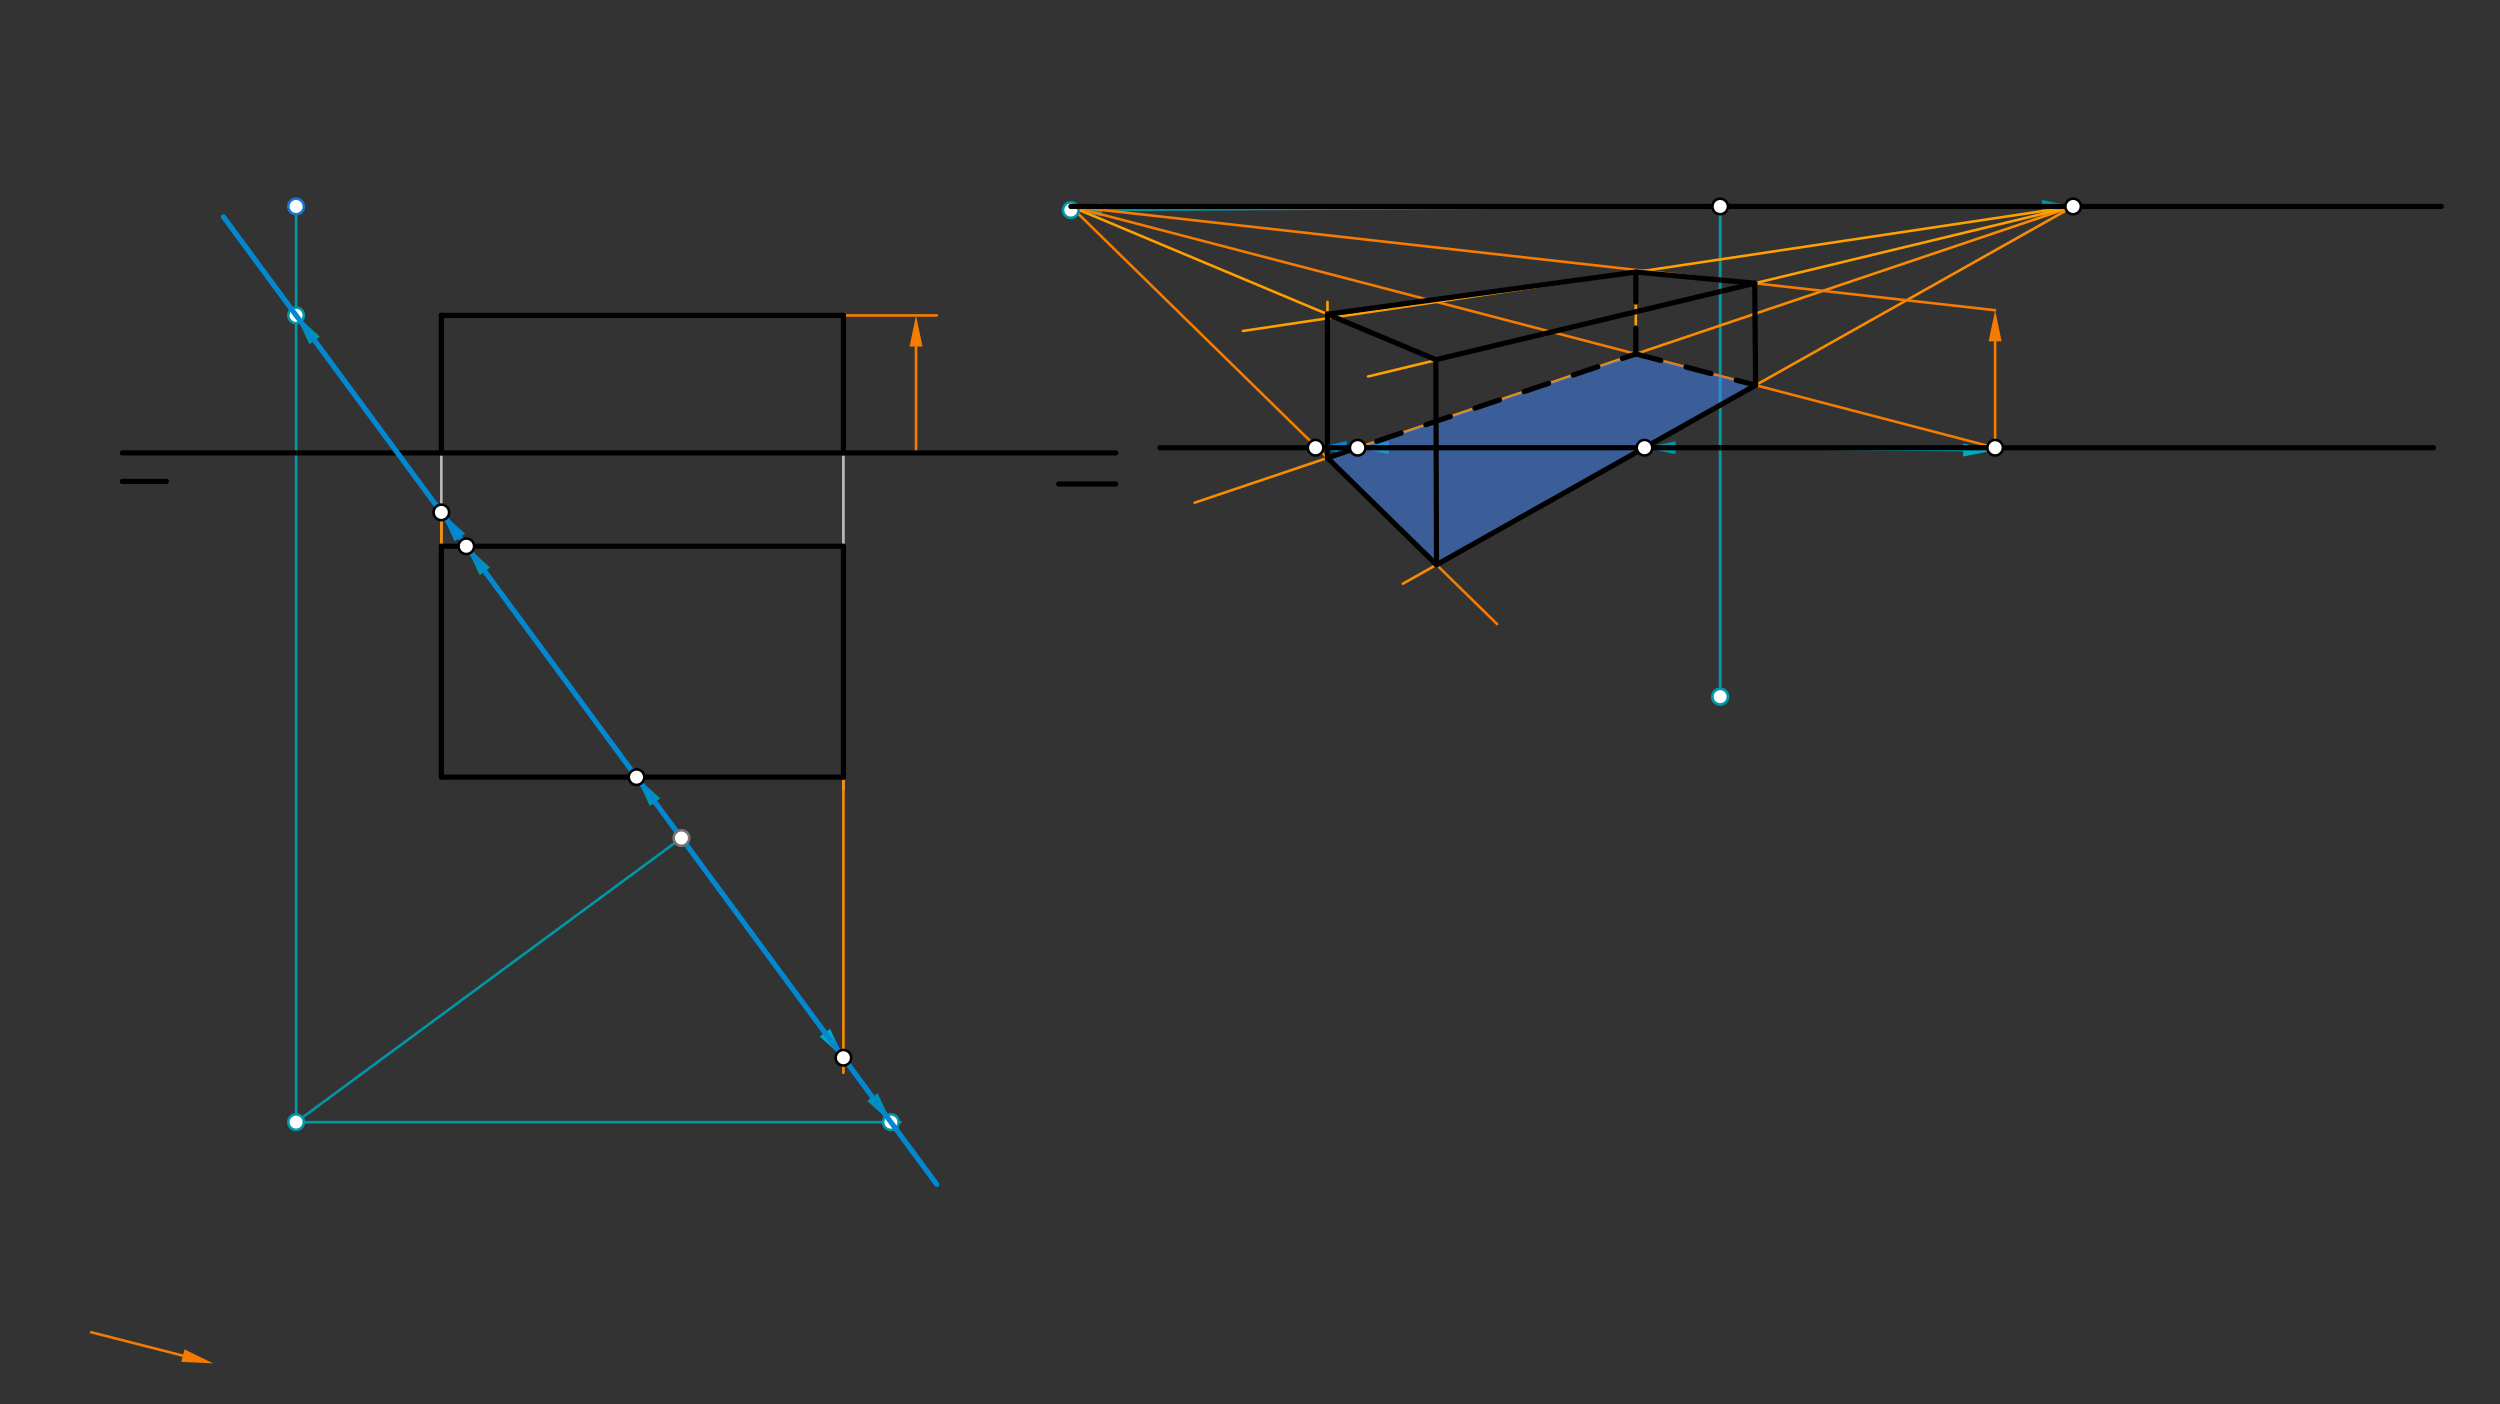 <svg xmlns="http://www.w3.org/2000/svg" class="svg--816" height="100%" preserveAspectRatio="xMidYMid meet" viewBox="0 0 963.78 541.417" width="100%"><rect x="0" y="0" width="963.78" height="541.417" fill="#333333" stroke="none"/><defs><marker id="marker-arrow" markerHeight="16" markerUnits="userSpaceOnUse" markerWidth="24" orient="auto-start-reverse" refX="24" refY="4" viewBox="0 0 24 8"><path d="M 0 0 L 24 4 L 0 8 z" stroke="inherit"></path></marker></defs><g class="aux-layer--949"><g class="element--733"><line stroke="#BDBDBD" stroke-dasharray="none" stroke-linecap="round" stroke-width="1" x1="170.143" x2="170.143" y1="121.597" y2="299.597"></line></g><g class="element--733"><line stroke="#BDBDBD" stroke-dasharray="none" stroke-linecap="round" stroke-width="1" x1="325.143" x2="325.143" y1="126.597" y2="304.597"></line></g><g class="element--733"><line stroke="#0097A7" stroke-dasharray="none" stroke-linecap="round" stroke-width="1" x1="114.143" x2="114.143" y1="79.597" y2="432.597"></line></g><g class="element--733"><line stroke="#0097A7" stroke-dasharray="none" stroke-linecap="round" stroke-width="1" x1="262.699" x2="114.143" y1="323.072" y2="432.597"></line></g><g class="element--733"><line stroke="#0097A7" stroke-dasharray="none" stroke-linecap="round" stroke-width="1" x1="663.143" x2="663.143" y1="79.597" y2="268.569"></line></g><g class="element--733"><line stroke="#0097A7" stroke-dasharray="none" stroke-linecap="round" stroke-width="1" x1="663.143" x2="663.143" y1="79.597" y2="268.569"></line></g><g class="element--733"><line stroke="#0097A7" stroke-dasharray="none" stroke-linecap="round" stroke-width="1" x1="114.143" x2="347.143" y1="432.597" y2="432.597"></line></g><g class="element--733"><line stroke="#0097A7" stroke-dasharray="none" stroke-linecap="round" stroke-width="1" x1="262.699" x2="121.264" y1="323.072" y2="131.234"></line><path d="M114.143,121.576 l12,2.5 l0,-5 z" fill="#0097A7" stroke="#0097A7" stroke-width="0" transform="rotate(53.6, 114.143, 121.576)"></path></g><g class="element--733"><line stroke="#0097A7" stroke-dasharray="none" stroke-linecap="round" stroke-width="1" x1="663.143" x2="424.808" y1="79.597" y2="80.914"></line><path d="M412.808,80.98 l12,2.5 l0,-5 z" fill="#0097A7" stroke="#0097A7" stroke-width="0" transform="rotate(359.683, 412.808, 80.98)"></path></g><g class="element--733"><line stroke="#0097A7" stroke-dasharray="none" stroke-linecap="round" stroke-width="1" x1="262.699" x2="336.327" y1="323.072" y2="422.939"></line><path d="M343.448,432.597 l12,2.5 l0,-5 z" fill="#0097A7" stroke="#0097A7" stroke-width="0" transform="rotate(233.6, 343.448, 432.597)"></path></g><g class="element--733"><line stroke="#0097A7" stroke-dasharray="none" stroke-linecap="round" stroke-width="1" x1="663.143" x2="787.217" y1="79.597" y2="79.597"></line><path d="M799.217,79.597 l12,2.5 l0,-5 z" fill="#0097A7" stroke="#0097A7" stroke-width="0" transform="rotate(180, 799.217, 79.597)"></path></g><g class="element--733"><line stroke="#0097A7" stroke-dasharray="none" stroke-linecap="round" stroke-width="1" x1="262.699" x2="186.897" y1="323.072" y2="220.256"></line><path d="M179.776,210.597 l12,2.5 l0,-5 z" fill="#0097A7" stroke="#0097A7" stroke-width="0" transform="rotate(53.6, 179.776, 210.597)"></path></g><g class="element--733"><line stroke="#0097A7" stroke-dasharray="none" stroke-linecap="round" stroke-width="1" x1="663.143" x2="535.403" y1="172.597" y2="172.597"></line><path d="M523.403,172.597 l12,2.5 l0,-5 z" fill="#0097A7" stroke="#0097A7" stroke-width="0" transform="rotate(0, 523.403, 172.597)"></path></g><g class="element--733"><line stroke="#0097A7" stroke-dasharray="none" stroke-linecap="round" stroke-width="1" x1="262.699" x2="252.513" y1="323.072" y2="309.256"></line><path d="M245.392,299.597 l12,2.5 l0,-5 z" fill="#0097A7" stroke="#0097A7" stroke-width="0" transform="rotate(53.6, 245.392, 299.597)"></path></g><g class="element--733"><line stroke="#0097A7" stroke-dasharray="none" stroke-linecap="round" stroke-width="1" x1="663.143" x2="645.977" y1="172.597" y2="172.597"></line><path d="M633.977,172.597 l12,2.5 l0,-5 z" fill="#0097A7" stroke="#0097A7" stroke-width="0" transform="rotate(0, 633.977, 172.597)"></path></g><g class="element--733"><line stroke="#FB8C00" stroke-dasharray="none" stroke-linecap="round" stroke-width="1" x1="523.403" x2="799.217" y1="172.597" y2="79.597"></line></g><g class="element--733"><line stroke="#FB8C00" stroke-dasharray="none" stroke-linecap="round" stroke-width="1" x1="523.403" x2="460.546" y1="172.597" y2="193.792"></line></g><g class="element--733"><line stroke="#FB8C00" stroke-dasharray="none" stroke-linecap="round" stroke-width="1" x1="633.977" x2="799.217" y1="172.597" y2="79.597"></line></g><g class="element--733"><line stroke="#FB8C00" stroke-dasharray="none" stroke-linecap="round" stroke-width="1" x1="633.977" x2="540.818" y1="172.597" y2="225.029"></line></g><g class="element--733"><line stroke="#FB8C00" stroke-dasharray="none" stroke-linecap="round" stroke-width="1" x1="325.143" x2="325.143" y1="299.597" y2="413.597"></line></g><g class="element--733"><line stroke="#00ACC1" stroke-dasharray="none" stroke-linecap="round" stroke-width="1" x1="262.426" x2="318.022" y1="322.701" y2="398.11"></line><path d="M325.143,407.768 l12,2.5 l0,-5 z" fill="#00ACC1" stroke="#00ACC1" stroke-width="0" transform="rotate(233.6, 325.143, 407.768)"></path></g><g class="element--733"><line stroke="#00ACC1" stroke-dasharray="none" stroke-linecap="round" stroke-width="1" x1="663.143" x2="756.825" y1="172.597" y2="173.498"></line><path d="M768.825,173.614 l12,2.5 l0,-5 z" fill="#00ACC1" stroke="#00ACC1" stroke-width="0" transform="rotate(180.551, 768.825, 173.614)"></path></g><g class="element--733"><line stroke="#FB8C00" stroke-dasharray="none" stroke-linecap="round" stroke-width="1" x1="170.143" x2="170.143" y1="210.597" y2="197.532"></line></g><g class="element--733"><line stroke="#0288D1" stroke-dasharray="none" stroke-linecap="round" stroke-width="1" x1="262.699" x2="177.264" y1="323.072" y2="207.191"></line><path d="M170.143,197.532 l12,2.5 l0,-5 z" fill="#0288D1" stroke="#0288D1" stroke-width="0" transform="rotate(53.6, 170.143, 197.532)"></path></g><g class="element--733"><line stroke="#0288D1" stroke-dasharray="none" stroke-linecap="round" stroke-width="1" x1="663.143" x2="519.172" y1="172.597" y2="172.597"></line><path d="M507.172,172.597 l12,2.5 l0,-5 z" fill="#0288D1" stroke="#0288D1" stroke-width="0" transform="rotate(0, 507.172, 172.597)"></path></g><g class="element--733"><line stroke="#F57C00" stroke-dasharray="none" stroke-linecap="round" stroke-width="1" x1="769.143" x2="412.808" y1="172.597" y2="79.597"></line></g><g class="element--733"><line stroke="#F57C00" stroke-dasharray="none" stroke-linecap="round" stroke-width="1" x1="412.808" x2="577.143" y1="79.597" y2="240.597"></line></g><g class="element--733"><line stroke="#F57C00" stroke-dasharray="none" stroke-linecap="round" stroke-width="1" x1="325.143" x2="361.143" y1="121.597" y2="121.597"></line></g><g class="element--733"><line stroke="#F57C00" stroke-dasharray="none" stroke-linecap="round" stroke-width="1" x1="353.143" x2="353.143" y1="174.597" y2="133.597"></line><path d="M353.143,121.597 l12,2.5 l0,-5 z" fill="#F57C00" stroke="#F57C00" stroke-width="0" transform="rotate(90, 353.143, 121.597)"></path></g><g class="element--733"><line stroke="#F57C00" stroke-dasharray="none" stroke-linecap="round" stroke-width="1" x1="769.143" x2="769.143" y1="172.597" y2="131.598"></line><path d="M769.143,119.598 l12,2.5 l0,-5 z" fill="#F57C00" stroke="#F57C00" stroke-width="0" transform="rotate(90, 769.143, 119.598)"></path></g><g class="element--733"><line stroke="#F57C00" stroke-dasharray="none" stroke-linecap="round" stroke-width="1" x1="35.143" x2="70.516" y1="513.597" y2="522.629"></line><path d="M82.143,525.597 l12,2.5 l0,-5 z" fill="#F57C00" stroke="#F57C00" stroke-width="0" transform="rotate(194.323, 82.143, 525.597)"></path></g><g class="element--733"><line stroke="#F57C00" stroke-dasharray="none" stroke-linecap="round" stroke-width="1" x1="769.143" x2="412.808" y1="119.598" y2="79.597"></line></g><g class="element--733"><line stroke="#FFA000" stroke-dasharray="none" stroke-linecap="round" stroke-width="1" x1="676.799" x2="676.799" y1="148.497" y2="109.212"></line></g><g class="element--733"><line stroke="#FFA000" stroke-dasharray="none" stroke-linecap="round" stroke-width="1" x1="630.622" x2="630.622" y1="136.445" y2="104.068"></line></g><g class="element--733"><line stroke="#FFA000" stroke-dasharray="none" stroke-linecap="round" stroke-width="1" x1="799.217" x2="479.143" y1="79.597" y2="127.597"></line></g><g class="element--733"><line stroke="#FFA000" stroke-dasharray="none" stroke-linecap="round" stroke-width="1" x1="511.746" x2="511.746" y1="176.528" y2="116.372"></line></g><g class="element--733"><line stroke="#FFA000" stroke-dasharray="none" stroke-linecap="round" stroke-width="1" x1="799.217" x2="527.391" y1="79.597" y2="145.144"></line></g><g class="element--733"><line stroke="#FFA000" stroke-dasharray="none" stroke-linecap="round" stroke-width="1" x1="553.796" x2="553.796" y1="217.725" y2="138.535"></line></g><g class="element--733"><line stroke="#FFA000" stroke-dasharray="none" stroke-linecap="round" stroke-width="1" x1="553.796" x2="412.808" y1="138.777" y2="79.597"></line></g><g class="element--733"><circle cx="114.143" cy="432.597" r="3" stroke="#0097A7" stroke-width="1" fill="#ffffff"></circle>}</g><g class="element--733"><circle cx="663.143" cy="268.569" r="3" stroke="#0097A7" stroke-width="1" fill="#ffffff"></circle>}</g><g class="element--733"><circle cx="663.143" cy="268.569" r="3" stroke="#0097A7" stroke-width="1" fill="#ffffff"></circle>}</g><g class="element--733"><circle cx="114.143" cy="121.576" r="3" stroke="#0097A7" stroke-width="1" fill="#ffffff"></circle>}</g><g class="element--733"><circle cx="343.448" cy="432.597" r="3" stroke="#0097A7" stroke-width="1" fill="#ffffff"></circle>}</g><g class="element--733"><circle cx="412.808" cy="80.98" r="3" stroke="#0097A7" stroke-width="1" fill="#ffffff"></circle>}</g></g><g class="main-layer--75a"><g class="element--733"><g fill="#448aff" opacity="0.5"><path d="M 511.746 176.528 L 553.796 217.725 L 676.799 148.497 L 630.622 136.445 L 511.746 176.528 Z" stroke="none"></path></g></g><g class="element--733"><line stroke="#000000" stroke-dasharray="none" stroke-linecap="round" stroke-width="2" x1="47.143" x2="430.143" y1="174.597" y2="174.597"></line></g><g class="element--733"><line stroke="#000000" stroke-dasharray="none" stroke-linecap="round" stroke-width="2" x1="170.143" x2="325.143" y1="299.597" y2="299.597"></line></g><g class="element--733"><line stroke="#000000" stroke-dasharray="none" stroke-linecap="round" stroke-width="2" x1="170.143" x2="325.143" y1="210.597" y2="210.597"></line></g><g class="element--733"><line stroke="#000000" stroke-dasharray="none" stroke-linecap="round" stroke-width="2" x1="170.143" x2="170.143" y1="210.597" y2="299.597"></line></g><g class="element--733"><line stroke="#000000" stroke-dasharray="none" stroke-linecap="round" stroke-width="2" x1="325.143" x2="325.143" y1="210.597" y2="299.597"></line></g><g class="element--733"><line stroke="#000000" stroke-dasharray="none" stroke-linecap="round" stroke-width="2" x1="170.143" x2="170.143" y1="174.597" y2="121.597"></line></g><g class="element--733"><line stroke="#000000" stroke-dasharray="none" stroke-linecap="round" stroke-width="2" x1="170.143" x2="325.143" y1="121.597" y2="121.597"></line></g><g class="element--733"><line stroke="#000000" stroke-dasharray="none" stroke-linecap="round" stroke-width="2" x1="325.143" x2="325.143" y1="174.597" y2="121.597"></line></g><g class="element--733"><line stroke="#000000" stroke-dasharray="none" stroke-linecap="round" stroke-width="2" x1="47.143" x2="64.143" y1="185.597" y2="185.597"></line></g><g class="element--733"><line stroke="#000000" stroke-dasharray="none" stroke-linecap="round" stroke-width="2" x1="430.143" x2="408.143" y1="186.597" y2="186.597"></line></g><g class="element--733"><line stroke="#000000" stroke-dasharray="none" stroke-linecap="round" stroke-width="2" x1="447.143" x2="938.143" y1="172.597" y2="172.597"></line></g><g class="element--733"><line stroke="#000000" stroke-dasharray="none" stroke-linecap="round" stroke-width="2" x1="941.143" x2="443.143" y1="79.597" y2="79.597"></line></g><g class="element--733"><line stroke="#0288D1" stroke-dasharray="none" stroke-linecap="round" stroke-width="2" x1="86.143" x2="361.143" y1="83.597" y2="456.597"></line></g><g class="element--733"><line stroke="#000000" stroke-dasharray="none" stroke-linecap="round" stroke-width="2" x1="443.143" x2="412.808" y1="79.597" y2="79.597"></line></g><g class="element--733"><line stroke="#000000" stroke-dasharray="none" stroke-linecap="round" stroke-width="2" x1="511.746" x2="553.796" y1="121.127" y2="138.777"></line></g><g class="element--733"><line stroke="#000000" stroke-dasharray="none" stroke-linecap="round" stroke-width="2" x1="553.533" x2="553.796" y1="138.667" y2="217.725"></line></g><g class="element--733"><line stroke="#000000" stroke-dasharray="none" stroke-linecap="round" stroke-width="2" x1="553.796" x2="511.746" y1="217.725" y2="176.528"></line></g><g class="element--733"><line stroke="#000000" stroke-dasharray="none" stroke-linecap="round" stroke-width="2" x1="511.746" x2="511.746" y1="176.528" y2="121.127"></line></g><g class="element--733"><line stroke="#000000" stroke-dasharray="none" stroke-linecap="round" stroke-width="2" x1="511.746" x2="630.622" y1="121.127" y2="104.881"></line></g><g class="element--733"><line stroke="#000000" stroke-dasharray="none" stroke-linecap="round" stroke-width="2" x1="630.622" x2="676.473" y1="104.881" y2="109.195"></line></g><g class="element--733"><line stroke="#000000" stroke-dasharray="none" stroke-linecap="round" stroke-width="2" x1="553.533" x2="676.473" y1="138.667" y2="109.195"></line></g><g class="element--733"><line stroke="#000000" stroke-dasharray="none" stroke-linecap="round" stroke-width="2" x1="676.473" x2="676.799" y1="109.195" y2="148.497"></line></g><g class="element--733"><line stroke="#000000" stroke-dasharray="none" stroke-linecap="round" stroke-width="2" x1="676.799" x2="553.796" y1="148.497" y2="217.725"></line></g><g class="element--733"><line stroke="#000000" stroke-dasharray="10" stroke-linecap="round" stroke-width="2" x1="511.746" x2="630.622" y1="176.528" y2="136.445"></line></g><g class="element--733"><line stroke="#000000" stroke-dasharray="10" stroke-linecap="round" stroke-width="2" x1="630.622" x2="676.799" y1="136.445" y2="148.497"></line></g><g class="element--733"><line stroke="#000000" stroke-dasharray="10" stroke-linecap="round" stroke-width="2" x1="630.622" x2="630.622" y1="136.445" y2="104.881"></line></g><g class="element--733"><circle cx="114.143" cy="79.597" r="3" stroke="#1976D2" stroke-width="1" fill="#ffffff"></circle>}</g><g class="element--733"><circle cx="262.699" cy="323.072" r="3" stroke="#757575" stroke-width="1" fill="#ffffff"></circle>}</g><g class="element--733"><circle cx="663.143" cy="79.597" r="3" stroke="#000000" stroke-width="1" fill="#ffffff"></circle>}</g><g class="element--733"><circle cx="799.217" cy="79.597" r="3" stroke="#000000" stroke-width="1" fill="#ffffff"></circle>}</g><g class="element--733"><circle cx="179.776" cy="210.597" r="3" stroke="#000000" stroke-width="1" fill="#ffffff"></circle>}</g><g class="element--733"><circle cx="523.403" cy="172.597" r="3" stroke="#000000" stroke-width="1" fill="#ffffff"></circle>}</g><g class="element--733"><circle cx="245.392" cy="299.597" r="3" stroke="#000000" stroke-width="1" fill="#ffffff"></circle>}</g><g class="element--733"><circle cx="633.977" cy="172.597" r="3" stroke="#000000" stroke-width="1" fill="#ffffff"></circle>}</g><g class="element--733"><circle cx="325.143" cy="407.768" r="3" stroke="#000000" stroke-width="1" fill="#ffffff"></circle>}</g><g class="element--733"><circle cx="769.143" cy="172.597" r="3" stroke="#000000" stroke-width="1" fill="#ffffff"></circle>}</g><g class="element--733"><circle cx="170.143" cy="197.532" r="3" stroke="#000000" stroke-width="1" fill="#ffffff"></circle>}</g><g class="element--733"><circle cx="507.172" cy="172.597" r="3" stroke="#000000" stroke-width="1" fill="#ffffff"></circle>}</g></g><g class="snaps-layer--ac6"></g><g class="temp-layer--52d"></g></svg>